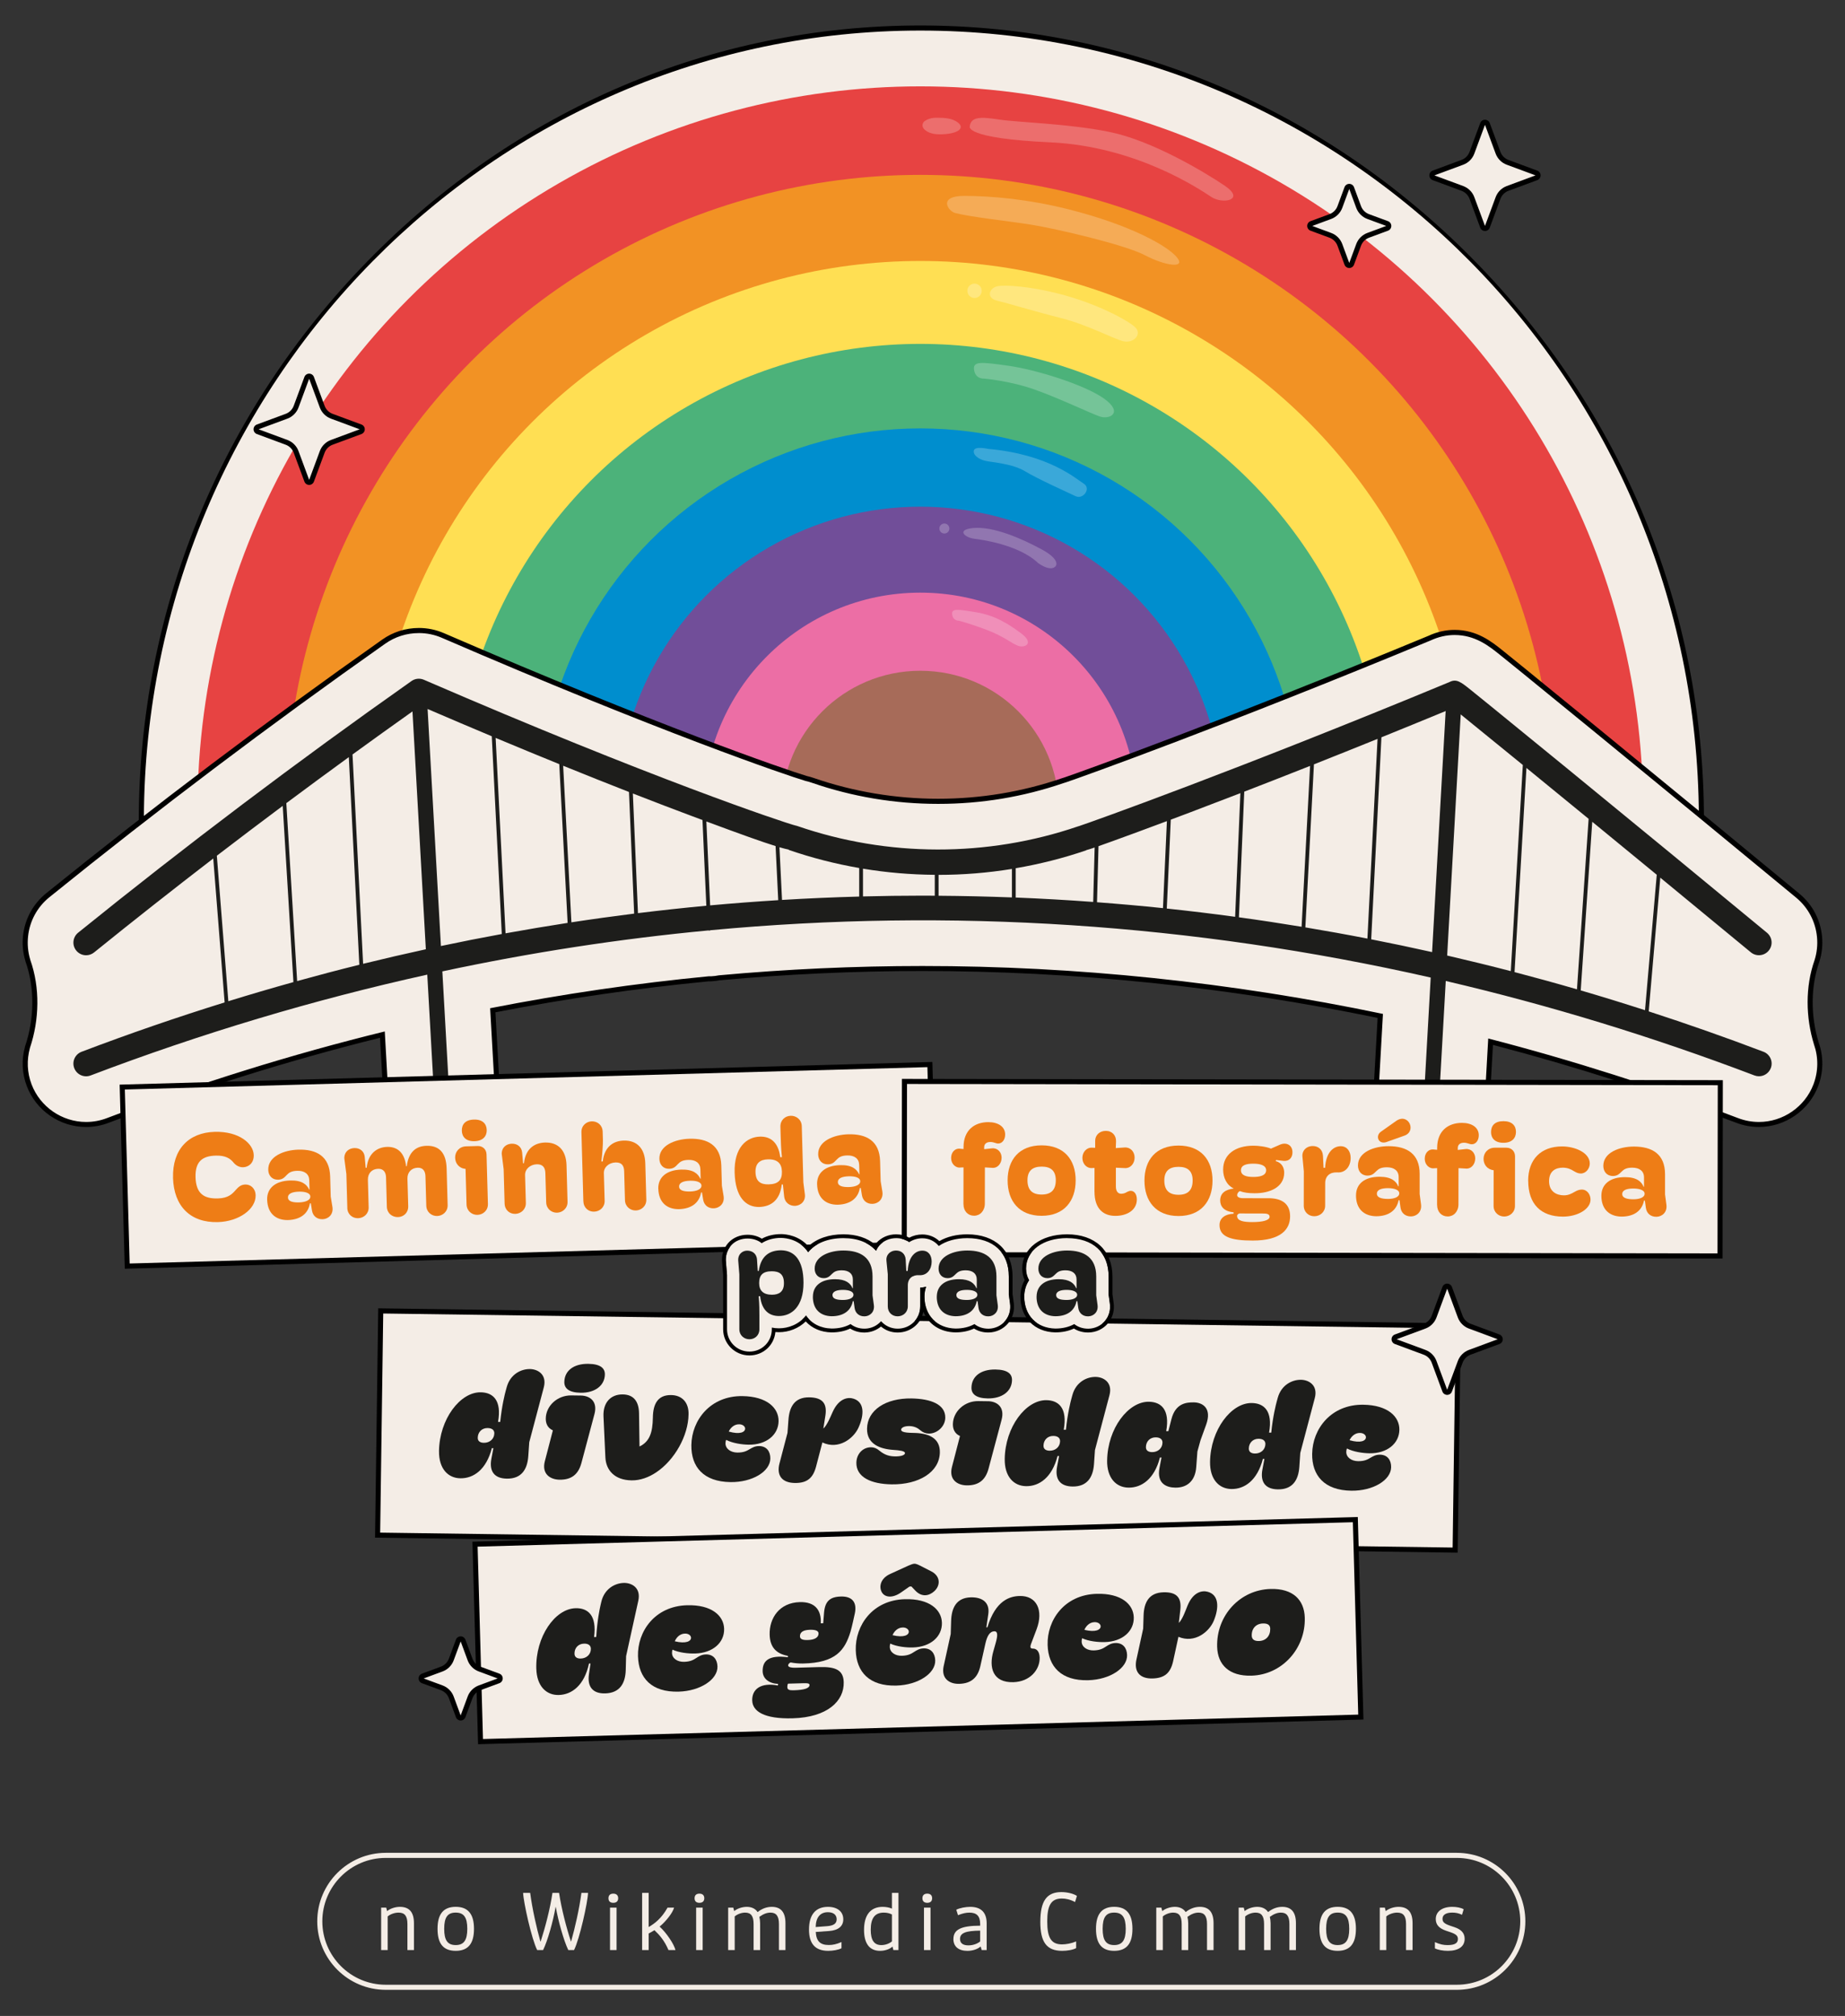 <?xml version="1.0" encoding="UTF-8"?>
<svg id="Camada_1" data-name="Camada 1" xmlns="http://www.w3.org/2000/svg" version="1.1" xmlns:xlink="http://www.w3.org/1999/xlink" viewBox="0 0 853.27 932.08">
  <rect x="0" y="0" width="853.27" height="932.08" fill="#333333" stroke="none"/>
  <defs>
    <style>
      .cls-1 {
        fill: #f29224;
      }

      .cls-1, .cls-2, .cls-3, .cls-4, .cls-5, .cls-6, .cls-7, .cls-8, .cls-9, .cls-10, .cls-11, .cls-12, .cls-13, .cls-14, .cls-15 {
        stroke-width: 0px;
      }

      .cls-2 {
        fill: #008ece;
      }

      .cls-3 {
        fill: #a76b59;
      }

      .cls-4 {
        fill: #ee7d16;
      }

      .cls-5 {
        fill: #000;
      }

      .cls-6 {
        fill: #f4ede6;
      }

      .cls-7 {
        fill: #f3ece6;
      }

      .cls-8 {
        fill: none;
      }

      .cls-16 {
        opacity: .23;
      }

      .cls-9 {
        fill: #4cb27a;
      }

      .cls-10 {
        fill: #e74342;
      }

      .cls-11 {
        fill: #1d1d1b;
      }

      .cls-12 {
        fill: #ec6ea5;
      }

      .cls-17 {
        clip-path: url(#clippath);
      }

      .cls-13 {
        fill: #fff;
      }

      .cls-14 {
        fill: #ffdf53;
      }

      .cls-15 {
        fill: #714e99;
      }

      .cls-18 {
        opacity: .25;
      }
    </style>
    <clipPath id="clippath">
      <rect class="cls-8" x="88.85" y="36.21" width="674.46" height="403.54"/>
    </clipPath>
  </defs>
  <g>
    <path class="cls-6" d="M786.86,378.92c0-199.19-162.05-365.96-361.24-365.96S65.36,180.48,65.36,379.67l25.98-5.47h0s668.53,0,668.53,0h0s26.97,4.72,26.97,4.72Z"/>
    <path class="cls-5" d="M64.19,381.11v-1.45c0-97.04,37.56-188.98,105.76-258.87C238.55,50.5,329.35,11.78,425.62,11.78s187.34,38.58,256.15,108.64c68.52,69.76,106.26,161.56,106.26,258.5v1.39l-28.35-4.96-668.21.02-27.28,5.74ZM425.62,14.13c-197.53,0-358.31,163.19-359.08,364.1l24.81-5.2h668.53l25.8,4.5c-.75-200.51-161.98-363.4-360.07-363.4Z"/>
  </g>
  <g>
    <path class="cls-6" d="M686.77,105.64c-.49,0-.93-.3-1.1-.77l-4.93-13.31c-.76-2.06-2.38-3.68-4.44-4.45l-13.32-4.93c-.46-.17-.77-.61-.77-1.1s.3-.93.77-1.1l13.31-4.93c2.06-.76,3.68-2.38,4.45-4.44l4.93-13.32c.17-.46.61-.77,1.1-.77h0c.49,0,.93.3,1.1.77l4.92,13.31c.77,2.06,2.39,3.68,4.45,4.45l13.32,4.93c.46.17.77.61.77,1.1s-.3.93-.77,1.1l-13.31,4.93c-2.06.76-3.68,2.38-4.45,4.45l-4.92,13.31c-.17.46-.61.77-1.1.77Z"/>
    <path class="cls-5" d="M686.77,57.71l4.93,13.31c.88,2.38,2.76,4.26,5.14,5.14l13.31,4.93-13.31,4.93c-2.38.88-4.26,2.76-5.14,5.14l-4.93,13.31-4.93-13.31c-.88-2.38-2.76-4.26-5.14-5.14l-13.31-4.93,13.31-4.93c2.38-.88,4.26-2.76,5.14-5.14l4.93-13.31M686.77,55.36c-.98,0-1.86.61-2.2,1.53l-4.93,13.31c-.64,1.74-2.01,3.11-3.75,3.75l-13.31,4.93c-.92.34-1.53,1.22-1.53,2.2s.61,1.86,1.53,2.2l13.31,4.93c1.74.64,3.11,2.01,3.75,3.75l4.93,13.31c.34.92,1.22,1.53,2.2,1.53s1.86-.61,2.2-1.53l4.93-13.31c.64-1.74,2.01-3.11,3.75-3.75l13.31-4.92c.92-.34,1.53-1.22,1.53-2.2s-.61-1.86-1.53-2.2l-13.31-4.93c-1.74-.64-3.11-2.01-3.75-3.75l-4.93-13.31c-.34-.92-1.22-1.53-2.2-1.53h0Z"/>
  </g>
  <g class="cls-17">
    <g>
      <circle class="cls-10" cx="425.62" cy="374.2" r="334.27"/>
      <circle class="cls-1" cx="425.62" cy="374.2" r="293.35"/>
      <circle class="cls-14" cx="425.62" cy="374.2" r="253.54"/>
      <circle class="cls-9" cx="425.62" cy="374.2" r="215.2"/>
      <circle class="cls-2" cx="425.62" cy="374.2" r="176.13"/>
      <circle class="cls-15" cx="425.62" cy="374.2" r="139.93"/>
      <circle class="cls-12" cx="425.62" cy="374.2" r="100.19"/>
      <circle class="cls-3" cx="425.62" cy="374.2" r="64.07"/>
    </g>
  </g>
  <g>
    <path class="cls-6" d="M142.98,223.04c-.49,0-.93-.3-1.1-.77l-4.93-13.31c-.76-2.06-2.38-3.68-4.44-4.45l-13.32-4.93c-.46-.17-.77-.61-.77-1.1s.3-.93.77-1.1l13.31-4.92c2.06-.77,3.68-2.39,4.45-4.45l4.93-13.32c.17-.46.61-.77,1.1-.77h0c.49,0,.93.3,1.1.77l4.92,13.31c.77,2.06,2.38,3.68,4.45,4.45l13.31,4.92c.46.17.77.61.77,1.1s-.3.93-.77,1.1l-13.31,4.93c-2.06.76-3.68,2.38-4.45,4.45l-4.92,13.31c-.17.46-.61.77-1.1.77Z"/>
    <path class="cls-5" d="M142.98,175.11l4.93,13.31c.88,2.38,2.76,4.26,5.14,5.14l13.31,4.93-13.31,4.93c-2.38.88-4.26,2.76-5.14,5.14l-4.93,13.31-4.93-13.31c-.88-2.38-2.76-4.26-5.14-5.14l-13.31-4.93,13.31-4.93c2.38-.88,4.26-2.76,5.14-5.14l4.93-13.31M142.98,172.76h0c-.98,0-1.86.61-2.2,1.53l-4.93,13.31c-.64,1.74-2.01,3.11-3.75,3.75l-13.31,4.93c-.92.34-1.53,1.22-1.53,2.2s.61,1.86,1.53,2.2l13.31,4.93c1.74.64,3.11,2.01,3.75,3.75l4.93,13.31c.34.92,1.22,1.53,2.2,1.53s1.86-.61,2.2-1.53l4.93-13.31c.64-1.74,2.01-3.11,3.75-3.75l13.31-4.93c.92-.34,1.53-1.22,1.53-2.2s-.61-1.86-1.53-2.2l-13.31-4.93c-1.74-.64-3.11-2.01-3.75-3.75l-4.93-13.31c-.34-.92-1.22-1.53-2.2-1.53h0Z"/>
  </g>
  <g>
    <path class="cls-6" d="M624,122.75c-.49,0-.93-.3-1.1-.77l-3.23-8.74c-.76-2.06-2.38-3.68-4.45-4.45l-8.74-3.23c-.46-.17-.77-.61-.77-1.1s.3-.93.77-1.1l8.74-3.23c2.06-.76,3.68-2.38,4.45-4.44l3.23-8.74c.17-.46.61-.77,1.1-.77h0c.49,0,.93.3,1.1.77l3.23,8.74c.77,2.06,2.38,3.68,4.45,4.45l8.74,3.23c.46.17.77.61.77,1.1s-.3.93-.77,1.1l-8.74,3.23c-2.06.77-3.68,2.38-4.45,4.45l-3.23,8.74c-.17.46-.61.77-1.1.77Z"/>
    <path class="cls-5" d="M624,87.36l3.23,8.74c.88,2.38,2.76,4.26,5.14,5.14l8.74,3.23-8.74,3.23c-2.38.88-4.26,2.76-5.14,5.14l-3.23,8.74-3.23-8.74c-.88-2.38-2.76-4.26-5.14-5.14l-8.74-3.23,8.74-3.23c2.38-.88,4.26-2.76,5.14-5.14l3.23-8.74M624,85.01c-.98,0-1.86.61-2.2,1.53l-3.23,8.74c-.64,1.74-2.01,3.11-3.75,3.75l-8.74,3.23c-.92.34-1.53,1.22-1.53,2.2s.61,1.86,1.53,2.2l8.74,3.23c1.74.64,3.11,2.01,3.75,3.75l3.23,8.74c.34.92,1.22,1.53,2.2,1.53s1.86-.61,2.2-1.53l3.23-8.74c.64-1.74,2.01-3.11,3.75-3.75l8.74-3.23c.92-.34,1.53-1.22,1.53-2.2s-.61-1.86-1.53-2.2l-8.74-3.23c-1.74-.64-3.11-2.01-3.75-3.75l-3.23-8.74c-.34-.92-1.22-1.53-2.2-1.53h0Z"/>
  </g>
  <g>
    <g>
      <path class="cls-6" d="M660.46,539.8c-14.42-.82-25.33-13.02-24.53-27.22l2.41-42.86c-69.93-14.54-141.17-21.92-211.75-21.92-31.21,0-62.85,1.45-94.02,4.3-1.04.22-2.24.37-3.43.43l-.55.03h-.56c-33.4,3.19-67.01,8.09-100.13,14.54l2.56,45.49c.79,14.19-10.12,26.39-24.3,27.19h-.24c-.56.03-.89.04-1.22.04-13.68,0-24.99-10.7-25.76-24.35l-2.09-37.11c-42.7,10.54-85.42,23.9-126.99,39.69-3.22,1.23-6.6,1.86-10.05,1.86-11.62,0-22.19-7.3-26.31-18.15-2.14-5.64-2.41-11.7-.78-17.53,4.48-13.37,4.52-27.89.18-40.06l-.04-.1-.05-.27c-1.05-3.55-1.38-7.24-.99-10.97.79-7.48,4.45-14.2,10.3-18.92,50.01-40.42,102.28-79.87,155.36-117.25,4.77-3.36,10.37-5.14,16.21-5.14,3.88,0,7.64.78,11.18,2.31,98.99,42.83,158.61,63.34,168.06,66.12.97.21,1.99.5,2.96.85,18.59,6.43,38.11,9.69,58.01,9.69s39.04-3.2,57.52-9.52c.42-.14.83-.27,1.25-.39,6.87-2.29,74.31-26.52,168.55-65.56,3.68-1.72,7.57-2.6,11.53-2.6,9.93,0,16.55,5.31,21.39,9.19,2.38,1.91,5.84,4.71,10.17,8.23,8.57,6.97,20.6,16.78,34.48,28.14,31.85,26.05,66.47,54.51,92.62,76.13,5.79,4.79,9.38,11.55,10.09,19.04.36,3.78-.04,7.52-1.17,11.12-4.11,11.62-4.21,25.56-.27,38.27,2.18,6.2,2.09,13.04-.26,19.22-4.12,10.86-14.7,18.16-26.32,18.16-3.43,0-6.8-.62-10-1.84-37.41-14.22-75.79-26.47-114.11-36.44l-1.9,33.84c-.77,13.66-12.09,24.35-25.76,24.35-.33,0-1.23-.03-1.23-.03Z"/>
      <path class="cls-5" d="M193.69,292.7c3.72,0,7.33.75,10.71,2.22,100.46,43.47,159.67,63.66,168.2,66.17,1,.22,1.98.5,2.9.83,18.72,6.47,38.37,9.76,58.39,9.76s39.27-3.22,57.9-9.59c.39-.13.79-.26,1.19-.37,7.47-2.49,74.25-26.48,168.67-65.61,3.57-1.66,7.29-2.51,11.08-2.51,9.52,0,15.95,5.16,20.66,8.93,2.38,1.91,5.84,4.71,10.17,8.22,8.57,6.96,20.6,16.78,34.48,28.13,31.62,25.87,66.24,54.33,92.61,76.13,5.55,4.59,8.99,11.07,9.67,18.24.35,3.65-.05,7.26-1.12,10.66-4.37,12.34-4.12,26.54-.28,38.97,2.1,5.99,2.04,12.46-.23,18.46-3.95,10.41-14.08,17.41-25.22,17.41-3.29,0-6.52-.6-9.58-1.76-37.98-14.43-76.77-26.79-115.62-36.84l-1.98,35.27c-.73,13.04-11.53,23.25-24.59,23.25-.31,0-.63,0-.94-.02h-.23s-.22-.02-.22-.02c-13.54-.77-23.95-12.41-23.2-25.97l2.47-43.87c-70.35-14.7-141.91-22.15-212.98-22.15-31.26,0-62.92,1.45-94.13,4.31-1.11.23-2.24.37-3.38.43l-.55.02h-.51c-.11,0-.22,0-.32,0-33.62,3.24-67.52,8.19-101.03,14.76l2.62,46.51c.75,13.54-9.66,25.19-23.2,25.96h-.22s-.23.02-.23.02c-.31.01-.63.02-.94.02-13.06,0-23.86-10.21-24.59-23.25l-2.17-38.52c-43.23,10.61-86.36,24.06-128.5,40.07-3.09,1.18-6.33,1.78-9.63,1.78-11.14,0-21.27-7-25.22-17.4-2.07-5.45-2.29-11.28-.75-16.8.02-.05.02-.11.03-.16,4.31-12.81,4.71-27.74.12-40.6-.03-.1-.04-.2-.07-.3-1-3.37-1.33-6.93-.95-10.53.76-7.17,4.27-13.6,9.87-18.13,49.98-40.4,102.23-79.83,155.29-117.2,4.57-3.22,9.94-4.92,15.54-4.92h0M193.69,290.35h0c-6.08,0-11.92,1.85-16.89,5.35-53.1,37.4-105.39,76.86-155.42,117.29-6.09,4.92-9.9,11.92-10.73,19.71-.41,3.85-.07,7.67,1.01,11.34.03.18.07.35.13.51,4.26,11.93,4.21,26.17-.14,39.07l-.07.19-.03.19c-1.67,6.06-1.37,12.33.84,18.16,4.29,11.31,15.3,18.91,27.41,18.91,3.59,0,7.11-.65,10.47-1.94,41.09-15.61,83.29-28.83,125.48-39.31l2.01,35.7c.8,14.28,12.63,25.46,26.93,25.46.34,0,.68,0,1.02-.02h.23s.27-.02.27-.02c14.84-.84,26.23-13.59,25.41-28.43l-2.5-44.47c32.71-6.35,65.9-11.16,98.68-14.32h.22s.51,0,.51,0l.65-.03c1.23-.06,2.44-.21,3.62-.45,31.09-2.84,62.65-4.29,93.79-4.29,70.17,0,140.99,7.3,210.52,21.69l-2.35,41.85c-.82,14.85,10.57,27.61,25.41,28.45h.23s.27.02.27.02c.35.01.69.02,1.03.02,14.3,0,26.13-11.18,26.93-25.46l1.82-32.41c37.82,9.89,75.69,22.01,112.6,36.04,3.33,1.27,6.84,1.91,10.41,1.91,12.1,0,23.12-7.6,27.41-18.92,2.45-6.44,2.54-13.56.25-20.06-3.83-12.39-3.74-26.06.28-37.41,1.21-3.83,1.62-7.72,1.25-11.66-.74-7.8-4.47-14.84-10.51-19.83-26.47-21.89-61.1-50.35-92.62-76.14-13.89-11.36-25.91-21.17-34.49-28.13-4.34-3.52-7.79-6.32-10.18-8.23-4.98-3.99-11.79-9.45-22.13-9.45-4.13,0-8.19.92-12.07,2.73-94.15,39-161.52,63.2-168.42,65.51-.34.1-.77.23-1.2.38-18.36,6.28-37.59,9.46-57.14,9.46s-39.15-3.24-57.63-9.63c-.97-.34-2.01-.64-3.08-.88-9.66-2.86-69.15-23.34-167.85-66.05-3.68-1.6-7.6-2.41-11.64-2.41h0Z"/>
    </g>
    <path class="cls-11" d="M815.54,486.28c-17.59-6.69-35.28-12.89-53.05-18.66l5.36-61.82c14.02,11.53,28.28,23.28,41.87,34.51,2.49,2.06,6.19,1.71,8.26-.78,2.06-2.5,1.71-6.19-.78-8.26-26.48-21.9-61.07-50.33-92.53-76.06-13.86-11.33-25.87-21.13-34.42-28.08-4.29-3.48-7.71-6.25-10.07-8.15-4.6-3.69-6.61-5.3-9.88-3.61-98.67,40.89-166.82,65.16-171.23,66.56-.17.04-.34.09-.51.15-41.93,14.34-88.08,14.26-129.95-.22-.32-.11-.65-.19-.98-.25-5.66-1.5-66.18-21.7-171.6-67.32-1.87-.81-4.04-.59-5.71.59-52.67,37.09-104.54,76.24-154.18,116.36-2.52,2.04-2.91,5.73-.88,8.25,1.16,1.43,2.85,2.18,4.57,2.18,1.29,0,2.6-.43,3.68-1.3,18.1-14.63,36.5-29.12,55.12-43.44l5.26,66.54c-22.18,6.9-44.24,14.49-66.15,22.82-3.03,1.15-4.55,4.54-3.4,7.56,1.15,3.03,4.55,4.55,7.56,3.4,51.39-19.53,103.37-35.06,155.71-46.62l3.58,63.59c.11,1.87,1.66,3.32,3.51,3.32.07,0,.13,0,.2,0,1.94-.11,3.42-1.77,3.32-3.71l-3.64-64.7c40.86-8.74,81.92-15.06,123.08-18.94.12.06.24.09.37.09h.04c.18,0,.33-.08.47-.18,111.13-10.4,222.94-3.1,333.13,21.88l-3.48,61.85c-.11,1.94,1.38,3.6,3.32,3.71.07,0,.13,0,.2,0,1.85,0,3.41-1.45,3.51-3.32l3.41-60.66c47.97,11.2,95.62,25.76,142.77,43.68.68.26,1.39.38,2.08.38,2.36,0,4.59-1.44,5.48-3.78,1.15-3.03-.37-6.41-3.4-7.56ZM760.78,467.07c-9.89-3.19-19.8-6.25-29.73-9.15l5.33-77.96c9.55,7.83,19.61,16.09,29.83,24.49l-5.43,62.62ZM734.7,378.59l-5.39,78.83c-9.6-2.79-19.23-5.44-28.87-7.96l5.5-94.4c8.64,7.05,18.37,15.02,28.76,23.53ZM607.67,353.4c9.23-3.66,19.06-7.58,29.41-11.77l-4.68,92.33c-9.55-1.86-19.12-3.58-28.7-5.18l3.97-75.39ZM601.96,428.5c-9.65-1.59-19.31-3.06-28.99-4.38l2.47-58.09c9.2-3.56,19.38-7.53,30.44-11.91l-3.92,74.38ZM573.65,366.72l-2.43,57.17c-10.52-1.43-21.06-2.7-31.61-3.82l1.85-41.09c2.83-1.06,5.78-2.17,8.95-3.37,6.76-2.56,14.55-5.53,23.24-8.89ZM539.66,379.65l-1.81,40.23c-10.16-1.06-20.33-1.95-30.51-2.72l.69-25.92c1.91-.67,4.2-1.5,7.03-2.52,5.42-1.96,13.68-4.98,24.6-9.07ZM502.34,393.17l-.03-.08c1.02-.27,2.32-.68,3.94-1.24l-.67,25.17c-11.93-.88-23.88-1.56-35.84-2.04v-13.55c11.04-1.89,21.95-4.63,32.59-8.27ZM434.07,404.5c11.35,0,22.7-.92,33.92-2.74v13.17c-11.3-.43-22.6-.69-33.92-.77v-9.66ZM397.36,401.33v13.2c-11.91.32-23.8.84-35.69,1.56l-1.19-24.36c1.76.51,3.19.88,4.32,1.1l-.04.12c10.65,3.68,21.56,6.46,32.6,8.38ZM359.91,416.2c-10.51.65-21.01,1.45-31.49,2.41l-1.74-38.8c16.08,5.98,25.88,9.48,32.01,11.38l1.22,25.01ZM367.27,381.57c-.34-.03-.67-.02-1,0,.14,0,.28-.03.41-.03.21,0,.41.01.6.03ZM364.04,382.18c.27-.14.55-.26.82-.35-.28.09-.56.22-.82.35ZM365.18,381.75c.27-.07.53-.13.78-.16-.27.03-.53.09-.78.16ZM363.82,382.28c-.34.19-.67.42-.97.68.31-.27.64-.49.97-.68ZM324.88,379.14l1.78,39.63c-10.56.99-21.1,2.14-31.62,3.43l-2.35-55.32c10.56,4.12,19.73,7.61,27.39,10.47,1.66.62,3.26,1.22,4.81,1.79ZM260.45,354.05c11.15,4.52,21.32,8.56,30.44,12.13l2.39,56.24c-9.69,1.21-19.36,2.55-29.02,4.03l-3.81-72.39ZM262.52,426.71c-9.59,1.48-19.16,3.09-28.72,4.82l-4.58-90.36c10.45,4.37,20.27,8.42,29.43,12.14l3.86,73.4ZM161.32,350.06l4.86,96c-9.61,2.38-19.19,4.9-28.76,7.55l-5-82.27c9.59-7.15,19.22-14.24,28.89-21.27ZM100.28,395.65c10.09-7.74,20.26-15.42,30.47-23.05l4.95,81.48c-10.06,2.8-20.09,5.75-30.1,8.84l-5.32-67.28ZM167.93,445.62l-4.9-96.79c9.21-6.69,18.46-13.33,27.73-19.9l6.18,109.97c-9.69,2.11-19.36,4.35-29.01,6.72ZM197.75,327.81c10.39,4.47,20.29,8.68,29.68,12.61l4.63,91.43c-9.4,1.72-18.78,3.57-28.15,5.55l-6.16-109.59ZM426.63,414.11c-9.18,0-18.35.13-27.52.36v-12.83c10.98,1.82,22.08,2.75,33.2,2.84v9.66c-1.89-.01-3.79-.03-5.68-.03ZM634.15,434.3l4.73-93.4c9.48-3.84,19.4-7.89,29.7-12.14l-6.27,111.45c-9.37-2.1-18.76-4.07-28.16-5.91ZM675.55,330.32c6.01,4.86,16.1,13.07,28.72,23.37l-5.56,95.32c-9.79-2.54-19.6-4.94-29.43-7.21l6.27-111.48Z"/>
  </g>
  <g>
    <path class="cls-6" d="M176.28,882h2.33l.43,1.62c1.33-1.15,3.7-1.97,5.89-1.97,4.38,0,6.51,2.48,6.51,7.58v12.4h-3.02v-12.04c0-3.67-1.22-5.28-4.1-5.28-1.76,0-3.74.68-5.03,1.76v15.56h-3.02v-19.62Z"/>
    <path class="cls-6" d="M202.35,891.81c0-6.86,2.73-10.17,8.41-10.17s8.45,3.3,8.45,10.17-2.73,10.17-8.45,10.17-8.41-3.27-8.41-10.17ZM216.11,891.81c0-5.28-1.58-7.51-5.36-7.51s-5.32,2.23-5.32,7.51,1.58,7.51,5.32,7.51,5.36-2.23,5.36-7.51Z"/>
    <path class="cls-6" d="M241.96,875.18h3.23c1.01,7.58,2.98,16.31,4.74,22.49h.11c1.98-6.07,4.35-14.95,5.46-22.49h3.05c1.15,7.55,3.49,16.42,5.5,22.49h.07c1.76-6.18,3.77-14.91,4.78-22.49h3.05c-.11,4.24-3.91,21.38-6.47,26.45h-2.66c-2.08-4.31-4.64-13.37-5.79-19.95h-.07c-1.15,6.58-3.67,15.64-5.79,19.95h-2.73c-2.59-5.07-6.36-22.21-6.51-26.45Z"/>
    <path class="cls-6" d="M281.4,877.66c0-1.37.79-2.12,2.23-2.12s2.26.76,2.26,2.12-.79,2.12-2.26,2.12-2.23-.76-2.23-2.12ZM282.12,882h3.02v19.62h-3.02v-19.62Z"/>
    <path class="cls-6" d="M296.97,875.18h3.02v15.81c2.7-1.58,5.97-3.99,8.73-8.98h3.02c-.57,2.3-3.74,6.36-6.68,8.77,3.09,2.8,6.65,8.05,7.33,10.85h-3.23c-1.87-4.38-4.13-6.97-6.51-9.2-.75.5-1.62,1-2.66,1.54v7.66h-3.02v-26.45Z"/>
    <path class="cls-6" d="M321.23,877.66c0-1.37.79-2.12,2.23-2.12s2.26.76,2.26,2.12-.79,2.12-2.26,2.12-2.23-.76-2.23-2.12ZM321.95,882h3.02v19.62h-3.02v-19.62Z"/>
    <path class="cls-6" d="M336.79,882h2.33l.43,1.62c1.29-1.15,3.67-1.97,5.82-1.97s3.95.79,5,2.41c2.05-1.62,4.24-2.41,6.57-2.41,4.24,0,6.32,2.52,6.32,7.58v12.4h-3.02v-12.04c0-3.63-1.22-5.28-3.92-5.28-1.65,0-3.27.61-5.14,1.97.22.9.36,1.94.36,2.95v12.4h-3.02v-12.04c0-3.67-1.19-5.28-3.92-5.28-1.65,0-3.52.68-4.82,1.76v15.56h-3.02v-19.62Z"/>
    <path class="cls-6" d="M374.15,892.1c0-6.83,3.06-10.45,8.77-10.45,4.35,0,7.08,2.19,7.08,5.75,0,3.2-2.27,5.1-6.58,5.42l-6.15.43c.25,4.31,2.08,6.04,6.04,6.04,1.83,0,3.56-.36,5.86-1.37v2.87c-1.47.79-4.06,1.19-6.15,1.19-5.96,0-8.88-3.23-8.88-9.88ZM382.41,890.59c3.06-.22,4.53-1.19,4.53-3.2s-1.47-3.27-4.06-3.27c-3.63,0-5.57,2.52-5.64,6.86l5.17-.39Z"/>
    <path class="cls-6" d="M399.6,892.28c0-6.93,3.06-10.63,8.62-10.63,1.62,0,3.2.32,4.28.82v-7.29h3.02v26.45h-2.34l-.43-1.62c-1.22,1.19-3.45,1.97-5.75,1.97-4.85,0-7.4-3.34-7.4-9.7ZM412.5,897.6v-12.43c-1.08-.57-2.37-.86-3.77-.86-4.1,0-6.04,2.55-6.04,7.94,0,4.81,1.58,7.08,4.92,7.08,1.8,0,3.7-.68,4.89-1.73Z"/>
    <path class="cls-6" d="M426.6,877.66c0-1.37.79-2.12,2.23-2.12s2.26.76,2.26,2.12-.79,2.12-2.26,2.12-2.23-.76-2.23-2.12ZM427.32,882h3.02v19.62h-3.02v-19.62Z"/>
    <path class="cls-6" d="M440.94,896.49c0-4.35,3.56-6.11,12.36-6.14v-.76c0-3.67-1.58-5.28-5-5.28-1.47,0-3.09.33-5.25,1.19l-.79-2.52c1.65-.86,4.42-1.33,6.47-1.33,4.96,0,7.58,2.58,7.58,7.62v12.36h-2.3l-.47-1.65c-1.48,1.26-3.74,2.01-6.15,2.01-4.1,0-6.47-2.01-6.47-5.5ZM453.3,897.67v-5.03c-6.72.07-9.31,1.11-9.31,3.84,0,1.98,1.37,2.98,3.88,2.98,2.05,0,4.02-.68,5.43-1.8Z"/>
    <path class="cls-6" d="M481.13,888.51c0-9.52,2.95-13.69,9.7-13.69,2.84,0,5.64.72,7.22,1.76l-.86,2.84c-2.33-1.22-4.31-1.62-6.11-1.62-4.85,0-6.76,2.95-6.76,10.6s1.91,10.6,6.83,10.6c1.9,0,4.35-.43,6.54-1.37v3.09c-1.44.82-4.1,1.26-6.47,1.26-7.19,0-10.1-4.02-10.1-13.47Z"/>
    <path class="cls-6" d="M506.87,891.81c0-6.86,2.73-10.17,8.41-10.17s8.45,3.3,8.45,10.17-2.73,10.17-8.45,10.17-8.41-3.27-8.41-10.17ZM520.63,891.81c0-5.28-1.58-7.51-5.36-7.51s-5.32,2.23-5.32,7.51,1.58,7.51,5.32,7.51,5.36-2.23,5.36-7.51Z"/>
    <path class="cls-6" d="M534.77,882h2.33l.43,1.62c1.29-1.15,3.67-1.97,5.82-1.97s3.95.79,5,2.41c2.05-1.62,4.24-2.41,6.57-2.41,4.24,0,6.32,2.52,6.32,7.58v12.4h-3.02v-12.04c0-3.63-1.22-5.28-3.92-5.28-1.65,0-3.27.61-5.14,1.97.22.9.36,1.94.36,2.95v12.4h-3.02v-12.04c0-3.67-1.19-5.28-3.92-5.28-1.65,0-3.52.68-4.81,1.76v15.56h-3.02v-19.62Z"/>
    <path class="cls-6" d="M572.87,882h2.33l.43,1.62c1.29-1.15,3.67-1.97,5.82-1.97s3.95.79,5,2.41c2.05-1.62,4.24-2.41,6.57-2.41,4.24,0,6.32,2.52,6.32,7.58v12.4h-3.02v-12.04c0-3.63-1.22-5.28-3.92-5.28-1.65,0-3.27.61-5.14,1.97.22.9.36,1.94.36,2.95v12.4h-3.02v-12.04c0-3.67-1.19-5.28-3.92-5.28-1.65,0-3.52.68-4.81,1.76v15.56h-3.02v-19.62Z"/>
    <path class="cls-6" d="M610.22,891.81c0-6.86,2.73-10.17,8.41-10.17s8.45,3.3,8.45,10.17-2.73,10.17-8.45,10.17-8.41-3.27-8.41-10.17ZM623.99,891.81c0-5.28-1.58-7.51-5.36-7.51s-5.32,2.23-5.32,7.51,1.58,7.51,5.32,7.51,5.36-2.23,5.36-7.51Z"/>
    <path class="cls-6" d="M638.12,882h2.33l.43,1.62c1.33-1.15,3.7-1.97,5.89-1.97,4.38,0,6.51,2.48,6.51,7.58v12.4h-3.02v-12.04c0-3.67-1.22-5.28-4.1-5.28-1.76,0-3.74.68-5.03,1.76v15.56h-3.02v-19.62Z"/>
    <path class="cls-6" d="M663.61,900.83v-2.87c2.44,1.08,4.02,1.37,5.86,1.37,3.31,0,4.78-.9,4.78-2.8,0-1.48-.83-2.26-3.56-3.2l-1.94-.65c-3.16-1.08-4.74-2.73-4.74-5.39,0-3.49,2.98-5.64,7.62-5.64,1.97,0,3.99.36,5.28,1.11l-.76,2.55c-1.65-.79-3.05-1.01-4.53-1.01-2.84,0-4.49,1.01-4.49,2.88,0,1.47.83,2.26,3.56,3.2l1.94.65c3.23,1.08,4.74,2.8,4.74,5.42,0,3.56-2.87,5.53-7.73,5.53-2.27,0-4.67-.43-6.04-1.15Z"/>
  </g>
  <g>
    <rect class="cls-6" x="57.6" y="497.39" width="373.66" height="82.82" transform="translate(-14.92 7.02) rotate(-1.6)"/>
    <path class="cls-5" d="M428.9,493.4l2.24,80.44-371.17,10.35-2.24-80.44,371.17-10.35M431.18,491l-2.34.07-371.17,10.35-2.34.07.07,2.34,2.24,80.44.07,2.34,2.34-.07,371.17-10.35,2.35-.07-.07-2.34-2.24-80.44-.07-2.34h0Z"/>
  </g>
  <g>
    <rect class="cls-6" x="566.84" y="351.69" width="80.1" height="377.31" transform="translate(65.6 1146.4) rotate(-89.91)"/>
    <path class="cls-5" d="M419.47,501.18l374.96.58-.12,77.76-374.96-.58.12-77.76M417.12,498.83v2.35s-.12,77.76-.12,77.76v2.35s2.34,0,2.34,0l374.96.58h2.35s0-2.34,0-2.34l.12-77.76v-2.35s-2.34,0-2.34,0l-374.96-.58h-2.35Z"/>
  </g>
  <g>
    <path class="cls-4" d="M80.03,544.57c-.37-13.21,7.26-20.91,19.24-21.25,11.34-.32,17.94,5.47,18.08,10.73.1,3.68-2.36,5.57-4.93,5.64-1.52.04-3.06-.62-4.27-1.99-1.64-2.12-3.96-3.52-8.4-3.39-5.96.16-9.52,2.55-9.32,9.97.22,7.77,4.08,10.01,10.34,9.83,4.85-.13,6.67-2.12,8.2-3.86,1.19-1.32,2.33-2.52,4.49-2.58,2.34-.06,4.67,1.68,4.76,4.96.18,6.43-7.74,12.15-17.44,12.42-12.75.36-20.39-7.39-20.76-20.48Z"/>
    <path class="cls-4" d="M123.55,554.71c-.15-5.38,3.85-8.71,10.64-8.9,5.44-.15,7.71,1.83,8.78,4.2h.18s-.12-4.33-.12-4.33c-.08-2.92-2.23-4.44-5.56-4.35-2.63.07-3.78.81-4.81,1.89-.97.97-1.81,2.16-4.03,2.22-2.86.08-4.5-1.98-4.57-4.55-.17-6.19,7.23-9.15,13.89-9.34,8.42-.23,14.48,3.05,14.74,12.4l.26,9.3.77,4.66c.63,3.55-1.83,5.67-4.4,5.8-2.75.13-4.61-1.51-5.02-3.95l-.56-3.38h-.41c-.8,4.77-4.41,7.57-10.26,7.73-5.56.04-9.33-3.13-9.51-9.39ZM143.52,553.22c-.05-1.64-2.41-2.33-5.27-2.25-2.98.08-5.13.85-5.07,2.72.05,1.81,2.23,2.34,5.21,2.25,2.63-.07,5.18-.91,5.13-2.72Z"/>
    <path class="cls-4" d="M160.63,558.47l-.44-15.61-.89-6.82c-.42-2.68,1.44-5.13,4.65-5.22,2.46-.07,4.49,1.45,4.73,4.08l.43,5.02h.47c.64-6.58,4.77-9.51,9.44-9.64,5.2-.15,8.16,3.17,8.79,8.94h.29c.92-6.94,4.59-9.32,9.15-9.45,6.26-.17,9.11,3.73,9.3,10.45l.47,16.96c.08,3.04-2.32,4.98-4.83,5.05-2.57.07-4.96-1.8-5.05-4.77l-.38-13.62c-.06-2.16-.99-4.01-3.56-3.94-2.92.08-4.86,2.12-4.77,5.1l.36,12.69c.08,3.04-2.14,4.97-4.72,5.04-2.75.08-5.08-1.85-5.16-4.71l-.38-13.68c-.06-2.16-1.05-4-3.62-3.94-2.98.09-4.86,2.13-4.77,5.17l.35,12.63c.08,2.92-2.2,4.98-4.89,5.05-2.57.07-4.9-1.74-4.99-4.77Z"/>
    <path class="cls-4" d="M220.98,529.87c2.05-.06,3.96,1.36,4.03,3.87l.64,22.92c.08,3.04-2.32,4.98-4.83,5.04-2.57.07-4.96-1.79-5.05-4.77l-.46-16.49c-3.11-.26-4.75-2.62-4.82-5.13-.08-2.75,1.9-5.2,5.06-5.29l5.44-.15ZM213.59,522.83c-.08-2.92,1.56-5.08,5.59-5.19,3.97-.11,5.84,1.95,5.92,4.81.08,2.8-1.67,5.08-5.64,5.19-3.98.11-5.79-2.01-5.87-4.81Z"/>
    <path class="cls-4" d="M233.37,556.45l-.44-15.85-.83-6.58c-.42-2.68,1.44-5.14,4.65-5.22,2.45-.07,4.49,1.45,4.73,4.08l.43,4.96h.41c.79-7.29,5.47-9.46,9.74-9.58,6.02-.17,9.75,3.53,9.94,10.49l.47,16.9c.08,3.04-2.38,4.98-4.83,5.05-2.57.07-4.96-1.79-5.04-4.77l-.38-13.51c-.07-2.63-1.23-4.18-3.97-4.1-3.1.09-5.5,2.26-5.42,5.01l.36,12.86c.08,2.92-2.2,4.98-4.89,5.05-2.57.07-4.84-1.74-4.93-4.77Z"/>
    <path class="cls-4" d="M269.79,555.43l-.89-31.92c-.09-3.1,2.32-4.98,4.77-5.05,2.63-.07,4.96,1.74,5.05,4.78l.11,3.86c.05,1.87-.27,6.79-.72,9.91l.64-.02c.85-7.34,5.47-9.52,9.74-9.63,6.02-.17,9.75,3.59,9.94,10.49l.47,16.78c.08,3.04-2.32,4.98-4.83,5.04-2.57.07-4.96-1.79-5.04-4.77l-.37-13.39c-.07-2.63-1.23-4.12-3.97-4.04-3.1.09-5.5,2.2-5.42,4.95l.36,12.75c.08,2.92-2.14,4.97-4.89,5.05-2.57.07-4.84-1.74-4.93-4.77Z"/>
    <path class="cls-4" d="M304.44,549.67c-.15-5.38,3.86-8.71,10.64-8.9,5.44-.15,7.71,1.84,8.78,4.2h.18s-.12-4.33-.12-4.33c-.08-2.92-2.23-4.44-5.56-4.35-2.63.07-3.78.81-4.8,1.89-.97.96-1.81,2.16-4.04,2.22-2.86.08-4.5-1.98-4.57-4.55-.17-6.2,7.23-9.15,13.9-9.34,8.42-.23,14.48,3.05,14.74,12.4l.26,9.3.77,4.66c.63,3.55-1.83,5.67-4.4,5.8-2.75.14-4.6-1.51-5.02-3.95l-.56-3.38h-.41c-.8,4.77-4.41,7.56-10.26,7.73-5.56.04-9.33-3.13-9.51-9.39ZM324.41,548.17c-.05-1.64-2.41-2.33-5.27-2.25-2.98.08-5.12.84-5.07,2.72.05,1.81,2.23,2.34,5.21,2.25,2.63-.07,5.18-.91,5.13-2.72Z"/>
    <path class="cls-4" d="M339.75,542.18c-.33-11.69,5.57-16.48,11.71-16.65,4.68-.13,8.49,2.4,9.39,9.51l.76-.02c-.4-3.79-.49-7.18-.56-9.46l-.13-4.56c-.09-3.1,2.14-5.03,4.77-5.11,2.51-.07,5.02,1.73,5.11,4.77l.73,26.01.67,5.25c.57,3.49-1.95,5.49-4.47,5.62-2.28.06-4.77-1.21-5.1-4.54l-.56-5.37h-.52c-.85,7.41-5.04,10.28-10.53,10.43-6.08.05-10.95-4.49-11.27-15.89ZM361.61,541.58c-.1-3.63-2.09-5.68-6.47-5.55-3.51.1-5.86,1.68-5.74,5.95.12,4.44,2.56,5.72,6.13,5.62,4.44-.12,6.2-1.99,6.09-6.02Z"/>
    <path class="cls-4" d="M377.88,547.61c-.15-5.38,3.85-8.7,10.64-8.9,5.44-.15,7.71,1.84,8.77,4.2h.18s-.12-4.33-.12-4.33c-.08-2.92-2.23-4.44-5.56-4.35-2.63.07-3.78.81-4.8,1.89-.97.96-1.81,2.16-4.03,2.22-2.87.08-4.5-1.98-4.57-4.55-.17-6.2,7.23-9.15,13.89-9.34,8.42-.23,14.48,3.05,14.74,12.4l.26,9.3.77,4.66c.63,3.55-1.83,5.67-4.4,5.8-2.74.14-4.6-1.51-5.02-3.95l-.56-3.38h-.41c-.8,4.77-4.41,7.56-10.26,7.73-5.56.04-9.33-3.14-9.51-9.39ZM397.84,546.12c-.05-1.64-2.41-2.33-5.27-2.25-2.98.08-5.12.84-5.07,2.72.05,1.81,2.23,2.34,5.21,2.25,2.63-.07,5.18-.9,5.13-2.71Z"/>
  </g>
  <g>
    <rect class="cls-6" x="372.69" y="412.22" width="103.67" height="498.39" transform="translate(-242.73 1076.7) rotate(-89.2)"/>
    <path class="cls-5" d="M177.23,607.31l495.99,6.9-1.41,101.31-495.99-6.9,1.41-101.31M174.92,604.93l-.03,2.35-1.41,101.31-.03,2.34,2.35.03,495.99,6.9,2.35.03.03-2.35,1.41-101.31.03-2.35-2.35-.03-495.99-6.9-2.35-.03h0Z"/>
  </g>
  <g>
    <path class="cls-11" d="M203.03,670.95c.21-14.84,9.8-27.35,19.29-27.21,5.64.08,9.8,3.63,8.02,13.68h1c.75-7.47,2.18-13.09,2.56-14.44l.45-1.64c1.65-5.97,6.61-8.4,10.75-8.35,3.64.05,7.96,2.54,6.38,8.51l-6.71,25.32-.45,6.49c-.44,5.99-3.07,10.45-9.92,10.35-5.78-.08-8.23-3.4-7.15-9.16l.93-4.92h-.71c-2.57,9.95-8.48,14-14.54,13.92-5.78-.08-10-4.49-9.89-12.56ZM228.62,662.74c.02-1.57-1.11-2.44-3.11-2.47-2.64-.04-4.52,1.86-4.56,4.5-.03,1.71,1.32,2.3,2.82,2.32,2.78.04,4.81-1.86,4.84-4.36Z"/>
    <path class="cls-11" d="M268.61,645.24c4.21.06,7.89,2.68,6.31,8.59l-6.03,22.61c-1.35,4.98-4.32,7.79-10.1,7.71-4.28-.06-8.38-2.62-6.8-8.59l3.7-14.22c-2.49-1.1-3.31-3.26-3.28-5.47.08-5.92,5.43-10.78,11.78-10.69l4.43.06ZM279.74,635.47c-.07,5.14-4.55,8.57-11.18,8.48-5.64-.08-7.61-2.18-7.57-4.96.07-5.28,4.4-8.51,11.11-8.41,5.71.08,7.68,2.11,7.64,4.89Z"/>
    <path class="cls-11" d="M279.98,673.88l-.88-19c-.27-6.43,3.35-10.23,8.92-10.16,4.85.07,7.45,3.03,7.52,8.81l.22,15.27c4.67-2.22,6.08-6.48,6.18-13.4.08-6.07,2.14-10.46,8.42-10.38,5.14.07,8.23,3.47,8.08,8.97-.14,9.85-6.43,21.03-14.86,26.7-3.53,2.38-7.48,3.83-11.47,3.77-7.99-.11-11.85-4.81-12.13-10.59Z"/>
    <path class="cls-11" d="M319.74,668.15c.16-11.49,8.74-22.86,23.65-22.65,11.35.16,16.77,5.52,16.68,11.59-.09,6.35-5.65,10.98-13.85,10.87-3.07-.04-7.41-.67-10.39-2.22-.22.5-.3,1.14-.31,1.57-.03,2.5,2.37,4.25,5.44,4.29,3,.04,4.44-.79,5.73-1.56,1.22-.7,2.45-1.47,4.44-1.44,3.42.05,5.17,2.5,5.13,5.78-.08,6-8.36,11.02-18.42,10.88-12.49-.17-18.24-7.03-18.1-17.1ZM344.61,660.57c.01-1.07-1.11-2.02-2.76-2.04-2.57-.04-4.17,1.94-4.83,3.36,5.19,1.5,7.56.25,7.58-1.32Z"/>
    <path class="cls-11" d="M360.51,676.57l3.69-14.08.44-6.06c.44-5.99,2.86-10.45,9.63-10.36,6.21.09,8.31,2.9,7.45,8.46l-.94,5.98c1.74-1.55,3.29-5.45,4.32-7.72,2.87-6.31,7.09-6.96,9.72-6.07,4.97,1.64,4.96,7.35,2.17,13.45-2.28,4.97-9.21,10.29-16.66,6.76l-2.94,11.24c-1.43,5.33-4.24,7.58-9.81,7.5-5.78-.08-8.59-3.34-7.08-9.09Z"/>
    <path class="cls-11" d="M396.06,676.27c.05-3.99,2.95-7.17,6.87-7.11,1.21.01,2.49.46,3.76,1.55,2.54,2.11,4.82,2.64,7.25,2.67,2.71.04,4.58-.58,4.59-1.51.02-1.07-2.77-1.32-5.4-1.5-6.28-.44-12.24-2.74-12.14-9.8.12-8.64,8.69-14.15,20.46-13.99,8.99.13,15.81,2.72,15.72,8.93-.06,4.14-3.88,7.37-7.6,7.32-1.35-.02-2.7-.46-3.97-1.55-.98-.87-2.61-1.89-5.04-1.92-2.57-.04-3.8.88-3.81,1.66-.02,1.64,4.76,1.42,6.83,1.53,6.56.3,11.17,2.79,11.08,8.93-.13,9.21-9.77,15-22.26,14.82-9.56-.13-16.44-3.3-16.35-10.01Z"/>
    <path class="cls-11" d="M456.9,647.86c4.21.06,7.89,2.68,6.31,8.59l-6.03,22.61c-1.35,4.98-4.32,7.79-10.1,7.71-4.28-.06-8.38-2.62-6.8-8.59l3.69-14.22c-2.48-1.11-3.31-3.26-3.28-5.47.08-5.92,5.43-10.78,11.78-10.68l4.43.06ZM468.03,638.09c-.07,5.14-4.54,8.57-11.18,8.48-5.64-.08-7.61-2.18-7.57-4.96.07-5.28,4.4-8.51,11.11-8.41,5.71.08,7.68,2.1,7.64,4.89Z"/>
    <path class="cls-11" d="M464.66,674.59c.21-14.84,9.8-27.34,19.29-27.21,5.64.08,9.8,3.63,8.01,13.67h1c.75-7.47,2.18-13.09,2.56-14.44l.45-1.64c1.65-5.97,6.61-8.4,10.75-8.34,3.64.05,7.96,2.54,6.37,8.51l-6.7,25.31-.44,6.49c-.44,5.99-3.07,10.45-9.93,10.36-5.78-.08-8.23-3.4-7.15-9.17l.93-4.91h-.71c-2.56,9.95-8.47,14-14.54,13.92-5.78-.08-10-4.49-9.89-12.56ZM490.26,666.38c.02-1.57-1.11-2.44-3.11-2.46-2.64-.04-4.52,1.86-4.56,4.5-.03,1.71,1.32,2.3,2.82,2.33,2.78.04,4.81-1.86,4.84-4.36Z"/>
    <path class="cls-11" d="M512.03,675.25c.21-14.84,9.8-27.27,19.29-27.14,5.64.08,9.8,3.56,8.02,13.6h1s1.43-5.6,1.43-5.6c1.89-7.26,6.82-7.76,10.39-7.71,3.93.05,8.46,2.62,5.64,10.36l-2.6,7.17-1.43,5.19-.53,7.13c-.44,6.42-4.2,9.65-9.7,9.57-3.92-.05-8.68-1.76-7.3-9.09l.92-4.84h-.71c-2.57,9.95-8.47,14.01-14.54,13.92-5.78-.08-10-4.49-9.89-12.56ZM537.63,667.04c.02-1.57-1.11-2.44-3.11-2.47-2.64-.04-4.52,1.86-4.56,4.5-.03,1.71,1.32,2.3,2.82,2.33,2.78.04,4.81-1.86,4.84-4.36Z"/>
    <path class="cls-11" d="M559.62,675.91c.21-14.84,9.8-27.35,19.29-27.21,5.64.08,9.8,3.63,8.01,13.68h1c.75-7.47,2.18-13.09,2.56-14.44l.45-1.64c1.65-5.97,6.61-8.4,10.75-8.35,3.64.05,7.96,2.54,6.37,8.51l-6.7,25.32-.44,6.49c-.44,5.99-3.07,10.45-9.93,10.35-5.78-.08-8.23-3.4-7.15-9.17l.93-4.91h-.71c-2.57,9.95-8.47,14-14.54,13.92-5.78-.08-10-4.49-9.89-12.56ZM585.22,667.7c.02-1.57-1.11-2.44-3.11-2.47-2.64-.04-4.52,1.86-4.56,4.5-.03,1.71,1.32,2.3,2.82,2.32,2.78.04,4.81-1.86,4.84-4.36Z"/>
    <path class="cls-11" d="M606.85,672.14c.16-11.49,8.74-22.86,23.65-22.65,11.35.16,16.77,5.52,16.68,11.58-.09,6.35-5.65,10.99-13.86,10.87-3.07-.05-7.41-.67-10.39-2.22-.22.49-.3,1.14-.31,1.57-.03,2.5,2.37,4.25,5.44,4.29,3,.04,4.44-.8,5.73-1.56,1.22-.7,2.45-1.47,4.45-1.44,3.42.05,5.17,2.5,5.13,5.78-.08,6-8.36,11.02-18.42,10.88-12.49-.17-18.25-7.04-18.11-17.1ZM631.72,664.57c.01-1.07-1.11-2.02-2.76-2.04-2.57-.04-4.16,1.94-4.83,3.36,5.19,1.5,7.56.25,7.58-1.32Z"/>
  </g>
  <g>
    <path class="cls-4" d="M445.57,556.71l.03-16.96-1.29.05c-2.34.35-4.44-1.64-4.44-4.39,0-2.63,1.76-4.67,4.39-4.26l1.35.12v-.88c.01-7.89,5.11-11.57,11.48-11.56,4.5,0,7.77,2.06,7.77,5.74,0,2.34-1.35,4.15-3.22,4.15-1.11,0-1.99-.71-3.62-.71-1.7,0-2.87.81-2.87,2.45v.88l3.63-.4c2.63-.23,4.44,1.82,4.44,4.33,0,2.69-1.88,5.03-4.57,4.67l-3.16-.18-.03,16.73c0,3.34-2.17,5.61-4.98,5.61-2.81,0-4.91-2.11-4.9-5.39Z"/>
    <path class="cls-4" d="M466,545.74c.01-9.53,5.35-16.19,15.76-16.18,10.41.01,15.72,6.69,15.71,16.23-.02,9.53-5.35,16.36-15.76,16.35-10.41-.01-15.72-6.86-15.71-16.4ZM488.28,545.72c0-4.33-2.21-6.32-6.48-6.33-4.38,0-6.61,1.98-6.62,6.3,0,4.5,2.21,6.62,6.54,6.62s6.55-2.09,6.56-6.6Z"/>
    <path class="cls-4" d="M506.17,550.95l.02-10.94-1.23.05c-2.63.11-4.38-2.17-4.38-4.69,0-2.63,1.88-4.85,4.45-4.73l1.46.06v-3.22c0-2.75,2.18-4.62,4.92-4.61,2.98,0,4.85,2.17,4.73,4.92l-.12,3.04,4.21-.29c2.69-.11,4.5,2.06,4.5,4.69,0,2.69-1.88,5.03-4.57,4.85l-4.09-.18v8.65c-.02,2.46,1.15,3.39,2.44,3.39,1.05,0,1.99-.35,2.69-.82.7-.35,1.23-.52,1.76-.52,1.58,0,2.8,1.47,2.8,3.98,0,5.03-4.69,7.6-9.95,7.59-5.2,0-9.65-2.94-9.63-11.24Z"/>
    <path class="cls-4" d="M529.29,545.84c.01-9.53,5.35-16.19,15.76-16.18,10.41.02,15.72,6.69,15.71,16.23-.02,9.53-5.35,16.36-15.76,16.35-10.41-.02-15.72-6.87-15.71-16.4ZM551.57,545.82c0-4.33-2.21-6.32-6.48-6.33-4.38,0-6.61,1.98-6.62,6.31,0,4.5,2.21,6.61,6.54,6.62,4.33,0,6.55-2.09,6.56-6.6Z"/>
    <path class="cls-4" d="M586.59,554c6.37,0,10.06,2.65,10.05,8.38,0,5.96-4.17,11.22-17.33,11.2-9.88-.01-15.32-1.66-15.31-7.16,0-3.22,2.58-5.09,6.5-5.25v-.65c-4.5-.41-6.19-2.81-6.19-5.45,0-3.74,2.87-5.14,6.32-5.54-3.33-1.53-4.96-5.04-4.96-8.78.01-7.02,5.69-11.05,14.05-11.03,2.22,0,5.85.42,8.07,1.36l3.98-1.75c2.98-1.4,5.96-.05,5.96,3.46,0,2.46-1.47,4.09-3.93,3.97l-3.68-.42-.12.53c2.92.71,3.91,3.17,3.91,5.33,0,6.73-6.68,9.58-13.81,9.51-2.63,0-4.91-.3-6.72-1-.7.35-1.23,1.11-1.23,1.87,0,.82.93,1.41,2.75,1.41l11.7.02ZM587.16,562.6c0-1.46-1.64-1.53-3.39-1.53l-10.53-.02c-.47.12-1.11.47-1.11,1.11,0,2.4,3.04,2.87,7.01,2.88,4.8,0,8.01-.81,8.02-2.44ZM573.92,541.06c0,2.28,2.16,3.1,5.73,3.11,2.75,0,5.91-.52,5.91-3.09,0-2.28-2.74-3.05-5.9-3.05-3.34,0-5.73.69-5.74,3.03Z"/>
    <path class="cls-4" d="M602.96,557.42l.03-15.85-.63-6.61c-.35-2.69,1.59-5.09,4.81-5.08,2.46,0,4.5,1.59,4.67,4.51l.28,5.56h.7c.42-7.54,4.17-9.99,7.21-9.99,2.93,0,4.62,2.35,4.61,5.45,0,3.68-2.23,6.95-6.21,6.66-3.16-.18-5.56,1.51-5.56,4.96l-.02,10.41c0,2.92-2.35,4.91-5.04,4.9-2.57,0-4.85-1.88-4.85-4.92Z"/>
    <path class="cls-4" d="M627.13,552.66c0-5.38,4.11-8.59,10.89-8.58,5.44,0,7.66,2.06,8.65,4.45h.18s0-4.32,0-4.32c0-2.92-2.1-4.51-5.43-4.51-2.63,0-3.8.7-4.86,1.75-1,.93-1.87,2.1-4.1,2.1-2.87,0-4.44-2.11-4.44-4.69,0-6.2,7.5-8.93,14.17-8.92,8.42.01,14.38,3.47,14.37,12.83v9.3s.62,4.68.62,4.68c.52,3.57-2,5.61-4.57,5.67-2.75.05-4.56-1.64-4.91-4.1l-.46-3.39h-.41c-.94,4.74-4.63,7.42-10.48,7.41-5.56-.12-9.24-3.41-9.23-9.67ZM647.13,551.76c0-1.64-2.34-2.4-5.2-2.41-2.98,0-5.15.69-5.15,2.57,0,1.81,2.16,2.4,5.14,2.41,2.63,0,5.21-.75,5.21-2.57ZM641.14,528.06c-3.75,1.16-5.14-2.93-2.51-4.8l7.2-5.08c5.62-3.73,9.52,5.04,3.5,6.96l-8.19,2.91Z"/>
    <path class="cls-4" d="M664.61,557.05l.03-16.96-1.29.06c-2.34.35-4.44-1.64-4.44-4.39,0-2.63,1.76-4.67,4.39-4.26l1.35.11v-.88c.01-7.89,5.11-11.57,11.48-11.56,4.5,0,7.77,2.06,7.77,5.74,0,2.34-1.35,4.15-3.22,4.15-1.11,0-1.99-.7-3.62-.71-1.7,0-2.87.82-2.87,2.45v.88l3.63-.41c2.63-.23,4.44,1.82,4.44,4.34,0,2.69-1.88,5.03-4.57,4.67l-3.16-.18-.03,16.73c0,3.34-2.17,5.61-4.98,5.61-2.81,0-4.91-2.12-4.9-5.39Z"/>
    <path class="cls-4" d="M696.76,530.66c2.05,0,3.91,1.47,3.91,3.99l-.04,22.92c0,3.04-2.46,4.91-4.98,4.9-2.57,0-4.91-1.93-4.9-4.92l.03-16.49c-3.1-.36-4.68-2.76-4.67-5.27,0-2.75,2.05-5.14,5.21-5.14h5.44ZM689.58,523.4c0-2.92,1.7-5.03,5.74-5.02,3.98,0,5.79,2.12,5.78,4.98,0,2.81-1.82,5.03-5.8,5.02-3.98,0-5.73-2.17-5.73-4.98Z"/>
    <path class="cls-4" d="M706.74,545.88c.02-9.77,5.87-15.84,15.7-15.82,5.96,0,12.8,2.89,12.8,7.91,0,2.34-1.82,4.62-4.16,4.61-1.29,0-2.22-.53-3.21-1.11-1.34-.82-2.81-1.59-5.14-1.59-2.98,0-6.32,1.33-6.32,6.24,0,4.86,3.5,6.56,6.89,6.56,2.05,0,3.51-.81,4.74-1.51,1.23-.7,2.23-1.16,3.51-1.16,2.57,0,4.03,2.4,4.03,4.63,0,4.38-5.92,7.88-12.76,7.88-10.12-.02-16.07-5.7-16.06-16.63Z"/>
    <path class="cls-4" d="M740.6,552.84c0-5.38,4.11-8.59,10.89-8.58,5.44,0,7.66,2.06,8.65,4.46h.18v-4.33c.01-2.92-2.09-4.51-5.42-4.51-2.63,0-3.8.7-4.86,1.75-1,.93-1.87,2.1-4.1,2.1-2.87,0-4.44-2.11-4.44-4.69,0-6.2,7.5-8.93,14.17-8.92,8.42.01,14.38,3.47,14.37,12.83v9.3s.62,4.68.62,4.68c.52,3.56-2,5.61-4.57,5.66-2.75.05-4.56-1.64-4.91-4.1l-.46-3.39h-.41c-.94,4.74-4.63,7.42-10.48,7.41-5.56-.12-9.24-3.4-9.23-9.66ZM760.6,551.93c0-1.64-2.34-2.4-5.2-2.41-2.98,0-5.15.69-5.15,2.57,0,1.81,2.16,2.4,5.14,2.41,2.63,0,5.21-.75,5.21-2.57Z"/>
  </g>
  <g>
    <rect class="cls-6" x="220.88" y="708.27" width="407.28" height="91.33" transform="translate(-20.85 12.12) rotate(-1.6)"/>
    <path class="cls-5" d="M625.67,703.81l2.48,88.95-404.78,11.29-2.48-88.95,404.78-11.29M627.95,701.4l-2.34.07-404.78,11.29-2.35.07.07,2.34,2.48,88.95.07,2.34,2.34-.07,404.78-11.29,2.35-.07-.07-2.34-2.48-88.95-.07-2.34h0Z"/>
  </g>
  <g>
    <path class="cls-11" d="M248.03,771.56c-.41-14.84,8.65-27.73,18.14-27.99,5.64-.16,9.94,3.22,8.58,13.32l1-.03c.43-7.51,1.63-13.18,1.95-14.55l.38-1.65c1.4-6.04,6.25-8.67,10.39-8.78,3.64-.1,8.05,2.2,6.73,8.24l-5.64,25.57-.17,6.5c-.19,6-2.63,10.57-9.48,10.76-5.78.16-8.37-3.05-7.53-8.86l.72-4.95-.71.02c-2.15,10.06-7.88,14.36-13.95,14.53-5.78.16-10.18-4.07-10.4-12.13ZM273.26,762.29c-.04-1.57-1.21-2.4-3.2-2.34-2.64.07-4.44,2.05-4.37,4.69.05,1.71,1.42,2.25,2.91,2.2,2.78-.08,4.73-2.06,4.66-4.56Z"/>
    <path class="cls-11" d="M295.05,765.82c-.32-11.49,7.77-23.2,22.69-23.62,11.34-.32,16.98,4.81,17.15,10.87.18,6.35-5.18,11.21-13.39,11.44-3.07.09-7.44-.36-10.47-1.78-.2.5-.25,1.15-.24,1.58.07,2.5,2.54,4.14,5.61,4.05,3-.08,4.4-.98,5.66-1.8,1.19-.75,2.38-1.57,4.38-1.62,3.42-.1,5.28,2.28,5.37,5.56.17,5.99-7.89,11.36-17.95,11.64-12.48.35-18.52-6.26-18.8-16.32ZM319.59,757.22c-.03-1.07-1.2-1.97-2.84-1.92-2.57.07-4.08,2.11-4.68,3.56,5.25,1.28,7.57-.07,7.52-1.64Z"/>
    <path class="cls-11" d="M347.88,786.27c-.15-5.28,3.97-8.46,11.87-6.97l.12-.72c-4.29-.24-7.06-2.44-7.16-5.8-.14-5.07,3.07-7.65,11.67-6.54l-.02-.64c-5.38-.99-8.25-3.98-8.41-9.76-.22-7.7,4.51-14.83,13.93-15.09,7.14-.2,10.03,3.79,9.7,9.8l1.14-.03.37-4.72c.42-5.44,2.72-7.5,7.79-7.64,5.63-.16,7.51,3.08,6.43,7.96-.32,1.44-1.26,5.89-1.98,8.34-2.62,8.5-6.74,14.39-22.01,14.68-1.57.05-4.08-.17-5.58-.49-.64.09-1.26.82-1.24,1.39.02.86,1.74,1.09,3.31,1.05l11.2-.31c7.35-.2,11.03,1.34,11.19,6.97.24,8.7-7.47,16.27-23.59,16.72-13.27.37-18.58-3.27-18.72-8.19ZM374.38,779.03c-.02-.71-.95-.83-2.52-.79l-7.42.21c-.21.29-.33.94-.31,1.72.03,1.14,1.04,1.4,2.97,1.34,4.64-.13,7.33-.85,7.28-2.49ZM378.56,755.21c-.04-1.35-1.76-1.73-3.97-1.67-2.93.08-4.68.99-4.63,3.05.04,1.29,1.26,1.75,3.62,1.69,3.21-.09,5.03-1.21,4.98-3.07Z"/>
    <path class="cls-11" d="M395.77,763.02c-.32-11.49,7.77-23.21,22.69-23.62,11.34-.32,16.98,4.81,17.15,10.87.18,6.35-5.18,11.21-13.39,11.44-3.07.09-7.44-.36-10.47-1.78-.2.51-.25,1.15-.24,1.58.07,2.5,2.54,4.14,5.61,4.05,3-.08,4.4-.98,5.66-1.8,1.19-.74,2.38-1.56,4.38-1.62,3.42-.1,5.27,2.28,5.36,5.56.17,5.99-7.89,11.36-17.95,11.64-12.48.35-18.52-6.27-18.8-16.32ZM416.8,736.22c-3.99,2.83-7.43,2.35-8.85.17-1.56-2.45-.97-6.54,3.76-8.67l8.32-3.8c.99-.45,2.26-.92,2.83-.93.64-.02,1.65.38,2.45.79l5.43,2.77c4.2,2.17,4.32,6.45,1.33,9.17-2.44,2.21-5.78,2.81-8.72-.26l-1.84-1.94-.86.02-3.85,2.68ZM420.3,754.4c-.03-1.07-1.19-1.97-2.84-1.92-2.57.07-4.08,2.11-4.68,3.56,5.25,1.28,7.56-.07,7.52-1.64Z"/>
    <path class="cls-11" d="M436.45,770.23l3.23-14.72.19-6.07c.19-6,2.41-10.7,9.05-10.89,5.42-.15,8.92,2.39,8.14,7.77l-.9,6.09.5-.02c3.79-12.6,10.52-14.36,14.88-14.47,7.85-.22,11.18,6.54,7.85,15.41l-2.13,5.63c-.67,1.73-1.34,3.32.38,3.28,1.71-.05,3.1,1.27,3.18,4.12.16,5.57-4.4,11.19-12.17,11.41-9.56.27-11.4-6.82-9.25-14.3l1.1-3.89c.91-3.24,1.06-5.38-.65-5.33-2.21.06-3.36,2.31-4.13,5.68l-2.35,10.49c-1.15,5.03-3.99,7.96-9.77,8.12-4.28.12-8.49-2.27-7.16-8.3Z"/>
    <path class="cls-11" d="M484.5,760.54c-.32-11.49,7.78-23.21,22.69-23.62,11.34-.32,16.98,4.81,17.15,10.87.18,6.35-5.18,11.21-13.39,11.44-3.07.08-7.44-.36-10.47-1.78-.2.51-.25,1.15-.24,1.58.07,2.5,2.54,4.14,5.61,4.05,3-.08,4.4-.98,5.66-1.8,1.19-.75,2.38-1.56,4.38-1.62,3.42-.09,5.27,2.28,5.36,5.56.17,6-7.89,11.36-17.95,11.64-12.48.35-18.52-6.27-18.8-16.33ZM509.03,751.93c-.03-1.07-1.2-1.97-2.84-1.92-2.57.07-4.08,2.11-4.68,3.56,5.25,1.28,7.56-.07,7.52-1.64Z"/>
    <path class="cls-11" d="M525.59,767.25l3.1-14.22.19-6.07c.19-6,2.42-10.56,9.19-10.75,6.21-.17,8.42,2.55,7.8,8.13l-.69,6.02c1.67-1.61,3.06-5.58,3.99-7.89,2.61-6.43,6.8-7.26,9.46-6.47,5.03,1.43,5.27,7.13,2.73,13.34-2.07,5.06-8.77,10.67-16.36,7.45l-2.47,11.35c-1.21,5.39-3.93,7.75-9.49,7.91-5.78.16-8.72-2.97-7.46-8.79Z"/>
    <path class="cls-11" d="M562.9,761.42c-.4-14.48,10.55-26.35,24.67-26.75,10.34-.29,15.63,4.99,15.86,13.27.4,14.41-10.61,26.43-24.67,26.82-10.34.29-15.63-5.06-15.86-13.34ZM587.45,753.03c-.04-1.57-1-2.47-3.35-2.41-3.21.09-5.29,2.29-5.2,5.64.05,1.64,1.07,2.54,3.35,2.48,3.21-.09,5.29-2.36,5.2-5.71Z"/>
  </g>
  <path class="cls-6" d="M673.77,920.01H178.39c-17.46,0-31.67-14.21-31.67-31.67s14.21-31.67,31.67-31.67h495.38c17.46,0,31.67,14.2,31.67,31.67s-14.21,31.67-31.67,31.67ZM178.39,859.02c-16.17,0-29.32,13.15-29.32,29.32s13.16,29.32,29.32,29.32h495.38c16.17,0,29.32-13.15,29.32-29.32s-13.16-29.32-29.32-29.32H178.39Z"/>
  <g>
    <g>
      <path class="cls-6" d="M466.55,598.52v-8.33c0-11.1-7.18-17.73-19.21-17.73-5.34,0-9.88,1.35-13.19,3.64-1.8-2.22-4.45-3.58-7.61-3.58-2.08,0-4.2.59-6.09,1.82-1.65-1.19-3.71-1.88-5.98-1.88-3.11,0-5.89,1.21-7.83,3.42-.64.73-1.11,1.56-1.5,2.42-3.29-3.73-8.41-5.84-15.1-5.84-7.29,0-13.09,2.49-16.29,6.51-3.91-5.8-9.97-6.57-12.47-6.61-3.5,0-6.56.85-9.05,2.46-3.68-3.04-10.53-3.01-14.09,1-1.91,2.15-2.76,5.02-2.41,7.88l.47,5.8v25.11c0,5.69,4.66,10.33,10.38,10.33s10.33-4.54,10.33-10.33v-.76c5,1.07,11.53-.27,15.84-5.58,2.47,3.66,6.62,5.91,11.86,6.02,3.36,0,6.31-.72,8.73-2.07,1.73,1.35,3.94,2.13,6.38,2.13h.26c2.9-.07,5.6-1.33,7.46-3.47,1.87,2.12,4.58,3.47,7.68,3.47,5.85,0,10.44-4.53,10.44-10.32v-8.69c.95,0,1.85-.17,2.73-.4-.49,1.41-.77,2.94-.77,4.59,0,8.66,5.73,14.59,14.38,14.76,3.36,0,6.31-.72,8.73-2.07,1.73,1.35,3.94,2.13,6.38,2.13h.26c2.95-.07,5.72-1.37,7.58-3.58,1.89-2.24,2.68-5.19,2.23-8.23l-.55-4Z"/>
      <path class="cls-6" d="M513.26,602.52l-.55-4v-8.33c0-11.1-7.18-17.73-19.21-17.73-11.18,0-18.99,5.8-18.99,14.11,0,2,.51,3.83,1.42,5.37-1.44,2.11-2.24,4.68-2.24,7.58,0,8.66,5.73,14.59,14.38,14.76,3.36,0,6.31-.72,8.73-2.07,1.73,1.35,3.94,2.13,6.38,2.13h.26c2.95-.07,5.72-1.37,7.58-3.58,1.89-2.24,2.68-5.19,2.23-8.23Z"/>
    </g>
    <g>
      <path class="cls-5" d="M361.29,572.36c2.51.04,8.57.81,12.47,6.61,3.19-4.02,9-6.51,16.29-6.51,6.69,0,11.81,2.11,15.1,5.84.39-.86.87-1.69,1.5-2.42,1.94-2.2,4.72-3.42,7.83-3.42,2.27,0,4.32.68,5.98,1.88,1.89-1.23,4.01-1.82,6.09-1.82,3.15,0,5.81,1.37,7.61,3.58,3.32-2.29,7.85-3.64,13.19-3.64,12.03,0,19.21,6.63,19.21,17.73v8.33l.55,4c.45,3.05-.34,5.99-2.23,8.23-1.86,2.21-4.63,3.51-7.58,3.58h-.26c-2.45,0-4.65-.77-6.38-2.13-2.41,1.35-5.36,2.07-8.73,2.07-8.65-.18-14.38-6.11-14.38-14.77,0-1.65.28-3.18.77-4.59-.88.23-1.79.39-2.73.4v8.69c0,5.79-4.59,10.32-10.44,10.32-3.1,0-5.81-1.34-7.68-3.46-1.86,2.13-4.56,3.4-7.46,3.46h-.26c-2.45,0-4.65-.77-6.38-2.13-2.41,1.35-5.36,2.07-8.73,2.07-5.25-.11-9.39-2.36-11.86-6.02-3.41,4.2-8.22,5.92-12.56,5.92-1.14,0-2.24-.12-3.28-.34v.76c0,5.79-4.54,10.33-10.33,10.33s-10.38-4.63-10.38-10.33v-25.11l-.47-5.8c-.34-2.86.51-5.73,2.41-7.88,1.91-2.15,4.77-3.16,7.57-3.15,2.43,0,4.81.75,6.52,2.16,2.49-1.6,5.55-2.46,9.05-2.46M361.3,570.6h-.02c-3.36,0-6.36.71-8.95,2.12-1.86-1.17-4.2-1.82-6.61-1.82-3.53,0-6.77,1.37-8.89,3.75-2.22,2.49-3.25,5.87-2.85,9.26l.46,5.66v25.04c0,6.66,5.44,12.08,12.14,12.08,6.35,0,11.41-4.66,12.02-10.81.52.05,1.05.07,1.59.07,4.72,0,9.15-1.79,12.45-4.97,2.9,3.19,7.06,4.97,11.93,5.07h0c3.23,0,6.12-.6,8.62-1.78,1.91,1.2,4.14,1.83,6.52,1.83h.26c2.77-.06,5.39-1.05,7.46-2.77,2.14,1.8,4.81,2.77,7.68,2.77,5.97,0,10.81-4.04,11.94-9.58,2.35,5.75,7.72,9.38,14.8,9.52h0c3.23,0,6.12-.6,8.62-1.78,1.91,1.2,4.14,1.83,6.53,1.83h.26c3.5-.08,6.74-1.61,8.93-4.21,2.22-2.63,3.16-6.05,2.63-9.62l-.53-3.86v-8.21c0-12.02-8.04-19.49-20.97-19.49-4.92,0-9.34,1.08-12.9,3.14-2.12-2-4.87-3.08-7.9-3.08-2.11,0-4.18.52-6.05,1.51-1.79-1.03-3.85-1.57-6.02-1.57-3.62,0-6.87,1.43-9.15,4.01-.2.23-.39.47-.58.73-3.65-3.11-8.68-4.75-14.7-4.75-6.64,0-12.4,2-16.16,5.55-4.34-4.94-10.11-5.61-12.57-5.65h-.01Z"/>
      <path class="cls-5" d="M493.5,572.46c12.03,0,19.21,6.63,19.21,17.73v8.33l.55,4c.45,3.05-.34,5.99-2.23,8.23-1.86,2.21-4.63,3.51-7.58,3.58h-.26c-2.45,0-4.65-.77-6.38-2.13-2.41,1.35-5.36,2.07-8.73,2.07-8.65-.18-14.38-6.11-14.38-14.77,0-2.9.79-5.47,2.24-7.58-.9-1.54-1.42-3.37-1.42-5.37,0-8.31,7.81-14.11,18.99-14.11M493.5,570.7c-12.22,0-20.75,6.52-20.75,15.87,0,1.87.39,3.67,1.15,5.29-1.29,2.24-1.97,4.87-1.97,7.66,0,9.68,6.47,16.33,16.11,16.52h0c3.23,0,6.12-.6,8.62-1.78,1.91,1.2,4.14,1.83,6.53,1.83h.26c3.5-.08,6.74-1.61,8.93-4.21,2.22-2.63,3.16-6.05,2.63-9.62l-.53-3.86v-8.21c0-12.02-8.04-19.49-20.97-19.49h0Z"/>
    </g>
    <g>
      <path class="cls-11" d="M341.93,614.6v-25.34l-.49-6.03c-.38-3.23,1.86-4.99,4.11-4.99,2.08,0,4.33,1.15,4.55,4.11l.33,5.27h.49c.99-7.3,5.37-9.54,10.37-9.54,6.09.11,10.31,4.5,10.31,15.03,0,11.13-5.59,15.36-11.35,15.36-4.44,0-7.95-2.47-8.72-9.16h-.66c.33,3.67.33,6.86.33,9.1v6.2c0,2.85-2.2,4.61-4.61,4.61s-4.66-1.76-4.66-4.61ZM362.55,593.21c0-4.17-2.25-5.43-5.59-5.43-4.11,0-5.87,1.7-5.87,5.48,0,3.4,1.86,5.37,5.92,5.37,3.29,0,5.6-1.42,5.54-5.43Z"/>
      <path class="cls-11" d="M375.95,599.52c0-5.05,3.84-8.07,10.2-8.07,5.1,0,7.18,1.92,8.12,4.17h.16v-4.06c0-2.74-1.97-4.22-5.1-4.22-2.47,0-3.56.66-4.55,1.65-.93.88-1.76,1.97-3.84,1.97-2.69,0-4.17-1.97-4.17-4.39,0-5.81,7.02-8.39,13.27-8.39,7.9,0,13.49,3.24,13.49,12.01v8.72l.6,4.39c.49,3.35-1.86,5.27-4.28,5.32-2.58.06-4.28-1.54-4.61-3.84l-.44-3.18h-.38c-.88,4.44-4.33,6.97-9.82,6.97-5.21-.11-8.67-3.18-8.67-9.05ZM394.71,598.64c0-1.54-2.19-2.25-4.88-2.25s-4.83.66-4.83,2.41,2.03,2.25,4.83,2.25c2.47,0,4.88-.71,4.88-2.42Z"/>
      <path class="cls-11" d="M410.58,604.02v-14.86l-.61-6.2c-.33-2.52,1.48-4.77,4.5-4.77,2.3,0,4.22,1.48,4.39,4.22l.27,5.21h.66c.38-7.08,3.89-9.38,6.75-9.38s4.33,2.19,4.33,5.1c0,3.45-2.09,6.52-5.81,6.25-2.96-.17-5.21,1.42-5.21,4.66v9.76c0,2.74-2.2,4.6-4.72,4.6s-4.55-1.76-4.55-4.6Z"/>
      <path class="cls-11" d="M433.25,599.52c0-5.05,3.84-8.07,10.2-8.07,5.1,0,7.18,1.92,8.12,4.17h.16v-4.06c0-2.74-1.97-4.22-5.1-4.22-2.47,0-3.56.66-4.55,1.65-.93.88-1.76,1.97-3.84,1.97-2.69,0-4.17-1.97-4.17-4.39,0-5.81,7.02-8.39,13.27-8.39,7.9,0,13.49,3.24,13.49,12.01v8.72l.6,4.39c.49,3.35-1.86,5.27-4.28,5.32-2.58.06-4.28-1.54-4.61-3.84l-.44-3.18h-.38c-.88,4.44-4.33,6.97-9.82,6.97-5.21-.11-8.67-3.18-8.67-9.05ZM452.01,598.64c0-1.54-2.19-2.25-4.88-2.25s-4.83.66-4.83,2.41,2.03,2.25,4.83,2.25c2.47,0,4.88-.71,4.88-2.42Z"/>
      <path class="cls-11" d="M479.4,599.52c0-5.05,3.84-8.07,10.2-8.07,5.1,0,7.18,1.92,8.12,4.17h.16v-4.06c0-2.74-1.97-4.22-5.1-4.22-2.47,0-3.56.66-4.55,1.65-.93.88-1.76,1.97-3.84,1.97-2.69,0-4.17-1.97-4.17-4.39,0-5.81,7.02-8.39,13.27-8.39,7.9,0,13.49,3.24,13.49,12.01v8.72l.6,4.39c.49,3.35-1.86,5.27-4.28,5.32-2.58.06-4.28-1.54-4.61-3.84l-.44-3.18h-.38c-.88,4.44-4.33,6.97-9.82,6.97-5.21-.11-8.67-3.18-8.67-9.05ZM498.16,598.64c0-1.54-2.19-2.25-4.88-2.25s-4.83.66-4.83,2.41,2.03,2.25,4.83,2.25c2.47,0,4.88-.71,4.88-2.42Z"/>
    </g>
  </g>
  <g>
    <path class="cls-7" d="M669.28,643.76c-.49,0-.93-.3-1.1-.77l-4.93-13.31c-.76-2.06-2.38-3.68-4.44-4.45l-13.32-4.93c-.46-.17-.77-.61-.77-1.1s.3-.93.77-1.1l13.31-4.93c2.06-.76,3.68-2.38,4.45-4.44l4.93-13.32c.17-.46.61-.77,1.1-.77s.93.3,1.1.77l4.93,13.31c.76,2.06,2.38,3.68,4.44,4.45l13.32,4.93c.46.17.77.61.77,1.1s-.3.93-.77,1.1l-13.31,4.93c-2.06.76-3.68,2.38-4.45,4.44l-4.93,13.32c-.17.46-.61.77-1.1.77Z"/>
    <path class="cls-5" d="M669.28,595.83l4.93,13.31c.88,2.38,2.76,4.26,5.14,5.14l13.31,4.93-13.31,4.93c-2.38.88-4.26,2.76-5.14,5.14l-4.93,13.31-4.93-13.31c-.88-2.38-2.76-4.26-5.14-5.14l-13.31-4.93,13.31-4.93c2.38-.88,4.26-2.76,5.14-5.14l4.93-13.31M669.28,593.49c-.98,0-1.86.61-2.2,1.53l-4.93,13.31c-.64,1.74-2.01,3.11-3.75,3.75l-13.31,4.93c-.92.34-1.53,1.22-1.53,2.2s.61,1.86,1.53,2.2l13.31,4.93c1.74.64,3.11,2.01,3.75,3.75l4.93,13.31c.34.92,1.22,1.53,2.2,1.53s1.86-.61,2.2-1.53l4.93-13.31c.64-1.74,2.01-3.11,3.75-3.75l13.31-4.93c.92-.34,1.53-1.22,1.53-2.2s-.61-1.86-1.53-2.2l-13.31-4.93c-1.74-.64-3.11-2.01-3.75-3.75l-4.93-13.31c-.34-.92-1.22-1.53-2.2-1.53h0Z"/>
  </g>
  <g>
    <path class="cls-7" d="M213.05,794.32c-.49,0-.93-.3-1.1-.77l-3.23-8.74c-.77-2.06-2.38-3.68-4.45-4.45l-8.74-3.23c-.46-.17-.77-.61-.77-1.1s.3-.93.77-1.1l8.74-3.23c2.06-.76,3.68-2.38,4.45-4.45l3.23-8.74c.17-.46.61-.77,1.1-.77s.93.3,1.1.77l3.23,8.74c.76,2.06,2.38,3.68,4.44,4.45l8.74,3.23c.46.17.77.61.77,1.1s-.3.93-.77,1.1l-8.74,3.23c-2.06.77-3.68,2.39-4.45,4.45l-3.23,8.74c-.17.46-.61.77-1.1.77h0Z"/>
    <path class="cls-5" d="M213.05,758.93l3.23,8.74c.88,2.38,2.76,4.26,5.14,5.14l8.74,3.23-8.74,3.23c-2.38.88-4.26,2.76-5.14,5.14l-3.23,8.74-3.23-8.74c-.88-2.38-2.76-4.26-5.14-5.14l-8.74-3.23,8.74-3.23c2.38-.88,4.26-2.76,5.14-5.14l3.23-8.74M213.05,756.58c-.98,0-1.86.61-2.2,1.53l-3.23,8.74c-.64,1.74-2.01,3.11-3.75,3.75l-8.74,3.23c-.92.34-1.53,1.22-1.53,2.2s.61,1.86,1.53,2.2l8.74,3.23c1.74.64,3.11,2.01,3.75,3.75l3.23,8.74c.34.92,1.22,1.53,2.2,1.53s1.86-.61,2.2-1.53l3.23-8.74c.64-1.74,2.01-3.11,3.75-3.75l8.74-3.23c.92-.34,1.53-1.22,1.53-2.2s-.61-1.86-1.53-2.2l-8.74-3.23c-1.74-.64-3.11-2.01-3.75-3.75l-3.23-8.74c-.34-.92-1.22-1.53-2.2-1.53h0Z"/>
  </g>
  <g>
    <g class="cls-16">
      <path class="cls-13" d="M448.49,58.42s-2.9,5.54,37.19,7.39c40.09,1.85,69.37,21.89,74.64,25.32,5.28,3.43,15.83,1.32,6.07-5.28-9.76-6.59-33.76-20.84-53.02-24.79-19.25-3.96-42.99-4.48-51.43-5.8-8.44-1.32-12.92-1.32-13.45,3.17Z"/>
    </g>
    <g class="cls-16">
      <path class="cls-13" d="M427.65,55.98c-1.15.8-1.36,2.48-.43,3.53,1.1,1.26,3.23,2.6,7.3,2.6,7.65,0,11.34-2.37,9.23-4.75-2.11-2.37-6.01-2.85-8.54-2.87-2.12-.02-4.86-.39-7.56,1.49Z"/>
    </g>
    <g class="cls-16">
      <path class="cls-13" d="M441.81,98.51c7.54,1.92,23.84,3.59,35.11,5.38,11.28,1.79,43.31,9.23,52.54,14.1,9.23,4.87,19.22,6.41,14.87,1.03-4.36-5.38-21.79-15.12-50.32-22.28-18.69-4.69-35.79-6.17-48.09-6.17s-7.47,7.09-4.1,7.95Z"/>
    </g>
    <g class="cls-18">
      <path class="cls-13" d="M461.19,139.03c5.21,1.24,16.92,4.87,29.22,7.95,12.3,3.08,24.09,9.48,28.96,10.76,4.87,1.28,9.23-3.33,5.38-6.66-3.84-3.33-17.78-10.89-35.48-15.38-13.04-3.31-24.5-4.1-28.09-3.33-3.59.77-5.38,5.38,0,6.66Z"/>
    </g>
    <g class="cls-18">
      <circle class="cls-13" cx="450.7" cy="134.46" r="3.32"/>
    </g>
    <g class="cls-16">
      <path class="cls-13" d="M455.05,175.05s11.9.98,23.36,5.04c11.46,4.05,25.57,10.84,30.15,12.46,4.58,1.62,11.18-1.72,2.07-8.23-9.11-6.51-31.67-13.45-44.33-15.22-12.66-1.77-16.49-2.22-15.8,2.02.69,4.24,4.54,3.93,4.54,3.93Z"/>
    </g>
    <g class="cls-16">
      <path class="cls-13" d="M443.43,286.98s5.2,1.32,13.05,4.31c7.85,2.99,11.15,6.07,14.29,7.27,3.14,1.19,7.75-1,1.57-5.65-6.18-4.64-12.32-8.42-21.03-9.85-8.71-1.43-11.35-1.81-10.94,1.13s3.07,2.79,3.07,2.79Z"/>
    </g>
    <g class="cls-16">
      <path class="cls-13" d="M457.03,207.56s-6.07-1.43-6.63.68,2.23,4.15,5.4,4.85c3.16.7,12.5,1.29,18.27,4.81,5.77,3.53,20.11,9.95,23.35,11.51,3.52,1.7,7.36-3.59,3.78-5.8-3.58-2.21-16.08-13.54-44.17-16.06Z"/>
    </g>
    <g class="cls-16">
      <circle class="cls-13" cx="436.75" cy="244.37" r="2.31"/>
    </g>
    <g class="cls-16">
      <path class="cls-13" d="M450.55,249.09c2.49.32,20.41,2.52,29.59,11.27,6.37,4.41,8.12,1.33,8.12,1.33,0,0,2.45-2.83-6.53-7.69-8.98-4.86-22.32-10.81-31.84-9.84-7.66.78-3.78,4.35.66,4.93Z"/>
    </g>
  </g>
</svg>